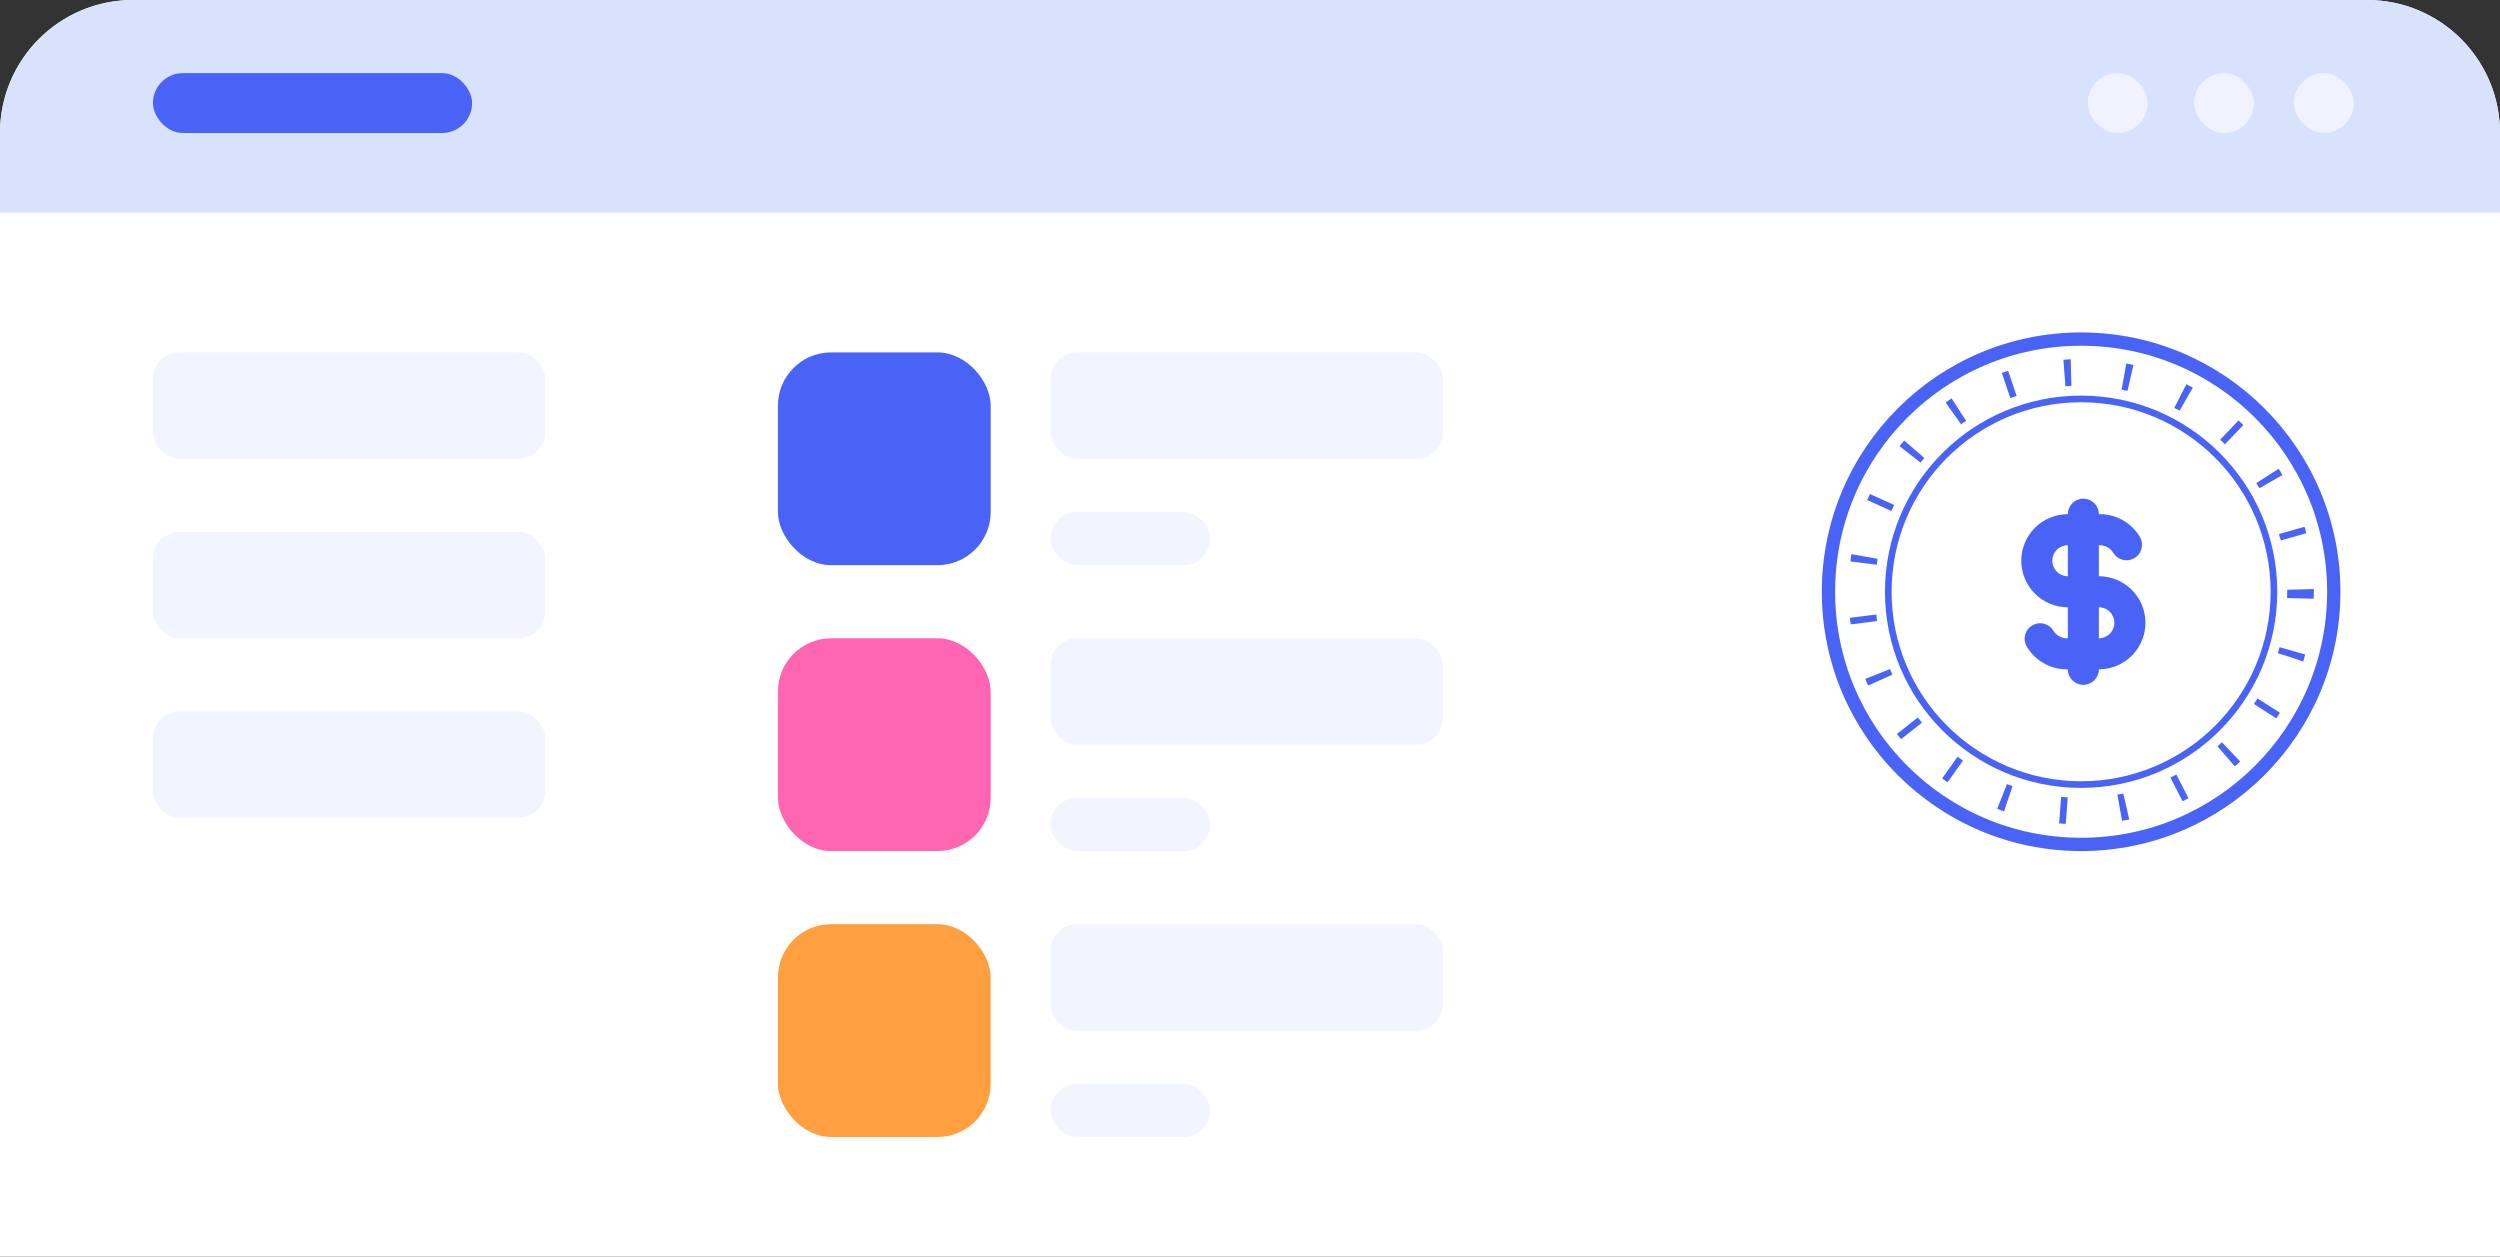 <svg width="376" height="189" viewBox="0 0 376 189" fill="none" xmlns="http://www.w3.org/2000/svg">
<rect x="0" y="0" width="376" height="189" fill="#333333" stroke="none"/>
<path d="M0 20C0 8.954 8.954 0 20 0H356C367.046 0 376 8.954 376 20V189H0V20Z" fill="white"/>
<path d="M0 20C0 8.954 8.954 0 20 0H356C367.046 0 376 8.954 376 20V32H0V20Z" fill="#D9E2FC"/>
<rect opacity="0.6" x="345" y="11" width="9" height="9" rx="4.5" fill="white"/>
<rect opacity="0.6" x="330" y="11" width="9" height="9" rx="4.5" fill="white"/>
<rect opacity="0.6" x="314" y="11" width="9" height="9" rx="4.5" fill="white"/>
<rect x="23" y="80" width="59" height="16" rx="4" fill="#F2F4FF"/>
<rect x="23" y="107" width="59" height="16" rx="4" fill="#F2F4FF"/>
<rect x="23" y="53" width="59" height="16" rx="4" fill="#F2F4FF"/>
<rect x="158" y="53" width="59" height="16" rx="4" fill="#F2F4FF"/>
<rect x="158" y="96" width="59" height="16" rx="4" fill="#F2F4FF"/>
<rect x="158" y="139" width="59" height="16" rx="4" fill="#F2F4FF"/>
<rect x="158" y="77" width="24" height="8" rx="4" fill="#F2F4FF"/>
<rect x="158" y="120" width="24" height="8" rx="4" fill="#F2F4FF"/>
<rect x="158" y="163" width="24" height="8" rx="4" fill="#F2F4FF"/>
<rect x="117" y="53" width="32" height="32" rx="8" fill="#4863F6"/>
<rect x="117" y="96" width="32" height="32" rx="8" fill="#FF66B2"/>
<rect x="117" y="139" width="32" height="32" rx="8" fill="#FF9F40"/>
<rect x="23" y="11" width="48" height="9" rx="4.5" fill="#4863F6"/>
<path d="M351 89C351 109.987 333.987 127 313 127C292.013 127 275 109.987 275 89C275 68.013 292.013 51 313 51C333.987 51 351 68.013 351 89Z" fill="white" stroke="#4863F6" stroke-width="2" stroke-linecap="round"/>
<path d="M342 89C342 105.016 329.016 118 313 118C296.984 118 284 105.016 284 89C284 72.984 296.984 60 313 60C329.016 60 342 72.984 342 89Z" stroke="#4863F6" stroke-linecap="round"/>
<path d="M346 89C346 107.225 331.225 122 313 122C294.775 122 280 107.225 280 89C280 70.775 294.775 56 313 56C331.225 56 346 70.775 346 89Z" stroke="#4863F6" stroke-width="4" stroke-dasharray="1 8"/>
<path d="M313.333 75C312.714 75 312.121 75.246 311.683 75.683C311.246 76.121 311 76.715 311 77.333C309.143 77.333 307.363 78.071 306.05 79.384C304.737 80.696 304 82.477 304 84.333C304 86.19 304.737 87.97 306.05 89.283C307.363 90.596 309.143 91.333 311 91.333V96C310.613 96.021 310.227 95.948 309.875 95.786C309.522 95.624 309.215 95.379 308.979 95.071L308.821 94.836C308.501 94.321 307.994 93.95 307.407 93.802C306.82 93.655 306.198 93.741 305.673 94.044C305.148 94.346 304.761 94.841 304.594 95.423C304.428 96.005 304.494 96.63 304.779 97.164C305.375 98.197 306.224 99.061 307.247 99.673C308.27 100.286 309.433 100.627 310.624 100.664H311C311 101.236 311.209 101.788 311.589 102.216C311.969 102.644 312.492 102.917 313.06 102.984L313.333 103C313.952 103 314.546 102.754 314.983 102.317C315.421 101.879 315.667 101.286 315.667 100.667L316.077 100.655C317.896 100.55 319.603 99.74 320.834 98.396C322.065 97.053 322.724 95.283 322.67 93.461C322.617 91.64 321.855 89.911 320.548 88.642C319.24 87.374 317.489 86.665 315.667 86.667V82C316.502 81.972 317.232 82.327 317.687 82.929L317.846 83.164C318.165 83.679 318.672 84.05 319.26 84.198C319.847 84.345 320.469 84.259 320.994 83.956C321.519 83.654 321.906 83.159 322.072 82.577C322.239 81.995 322.173 81.37 321.887 80.836C321.292 79.802 320.443 78.938 319.42 78.325C318.397 77.712 317.234 77.371 316.042 77.333H315.667C315.667 76.715 315.421 76.121 314.983 75.683C314.546 75.246 313.952 75 313.333 75ZM315.667 91.333C316.286 91.333 316.879 91.579 317.317 92.017C317.754 92.454 318 93.048 318 93.667C318 94.285 317.754 94.879 317.317 95.317C316.879 95.754 316.286 96 315.667 96V91.333ZM311 82V86.667C310.381 86.667 309.788 86.421 309.35 85.983C308.913 85.546 308.667 84.952 308.667 84.333C308.667 83.715 308.913 83.121 309.35 82.683C309.788 82.246 310.381 82 311 82Z" fill="#4863F6"/>
</svg>
